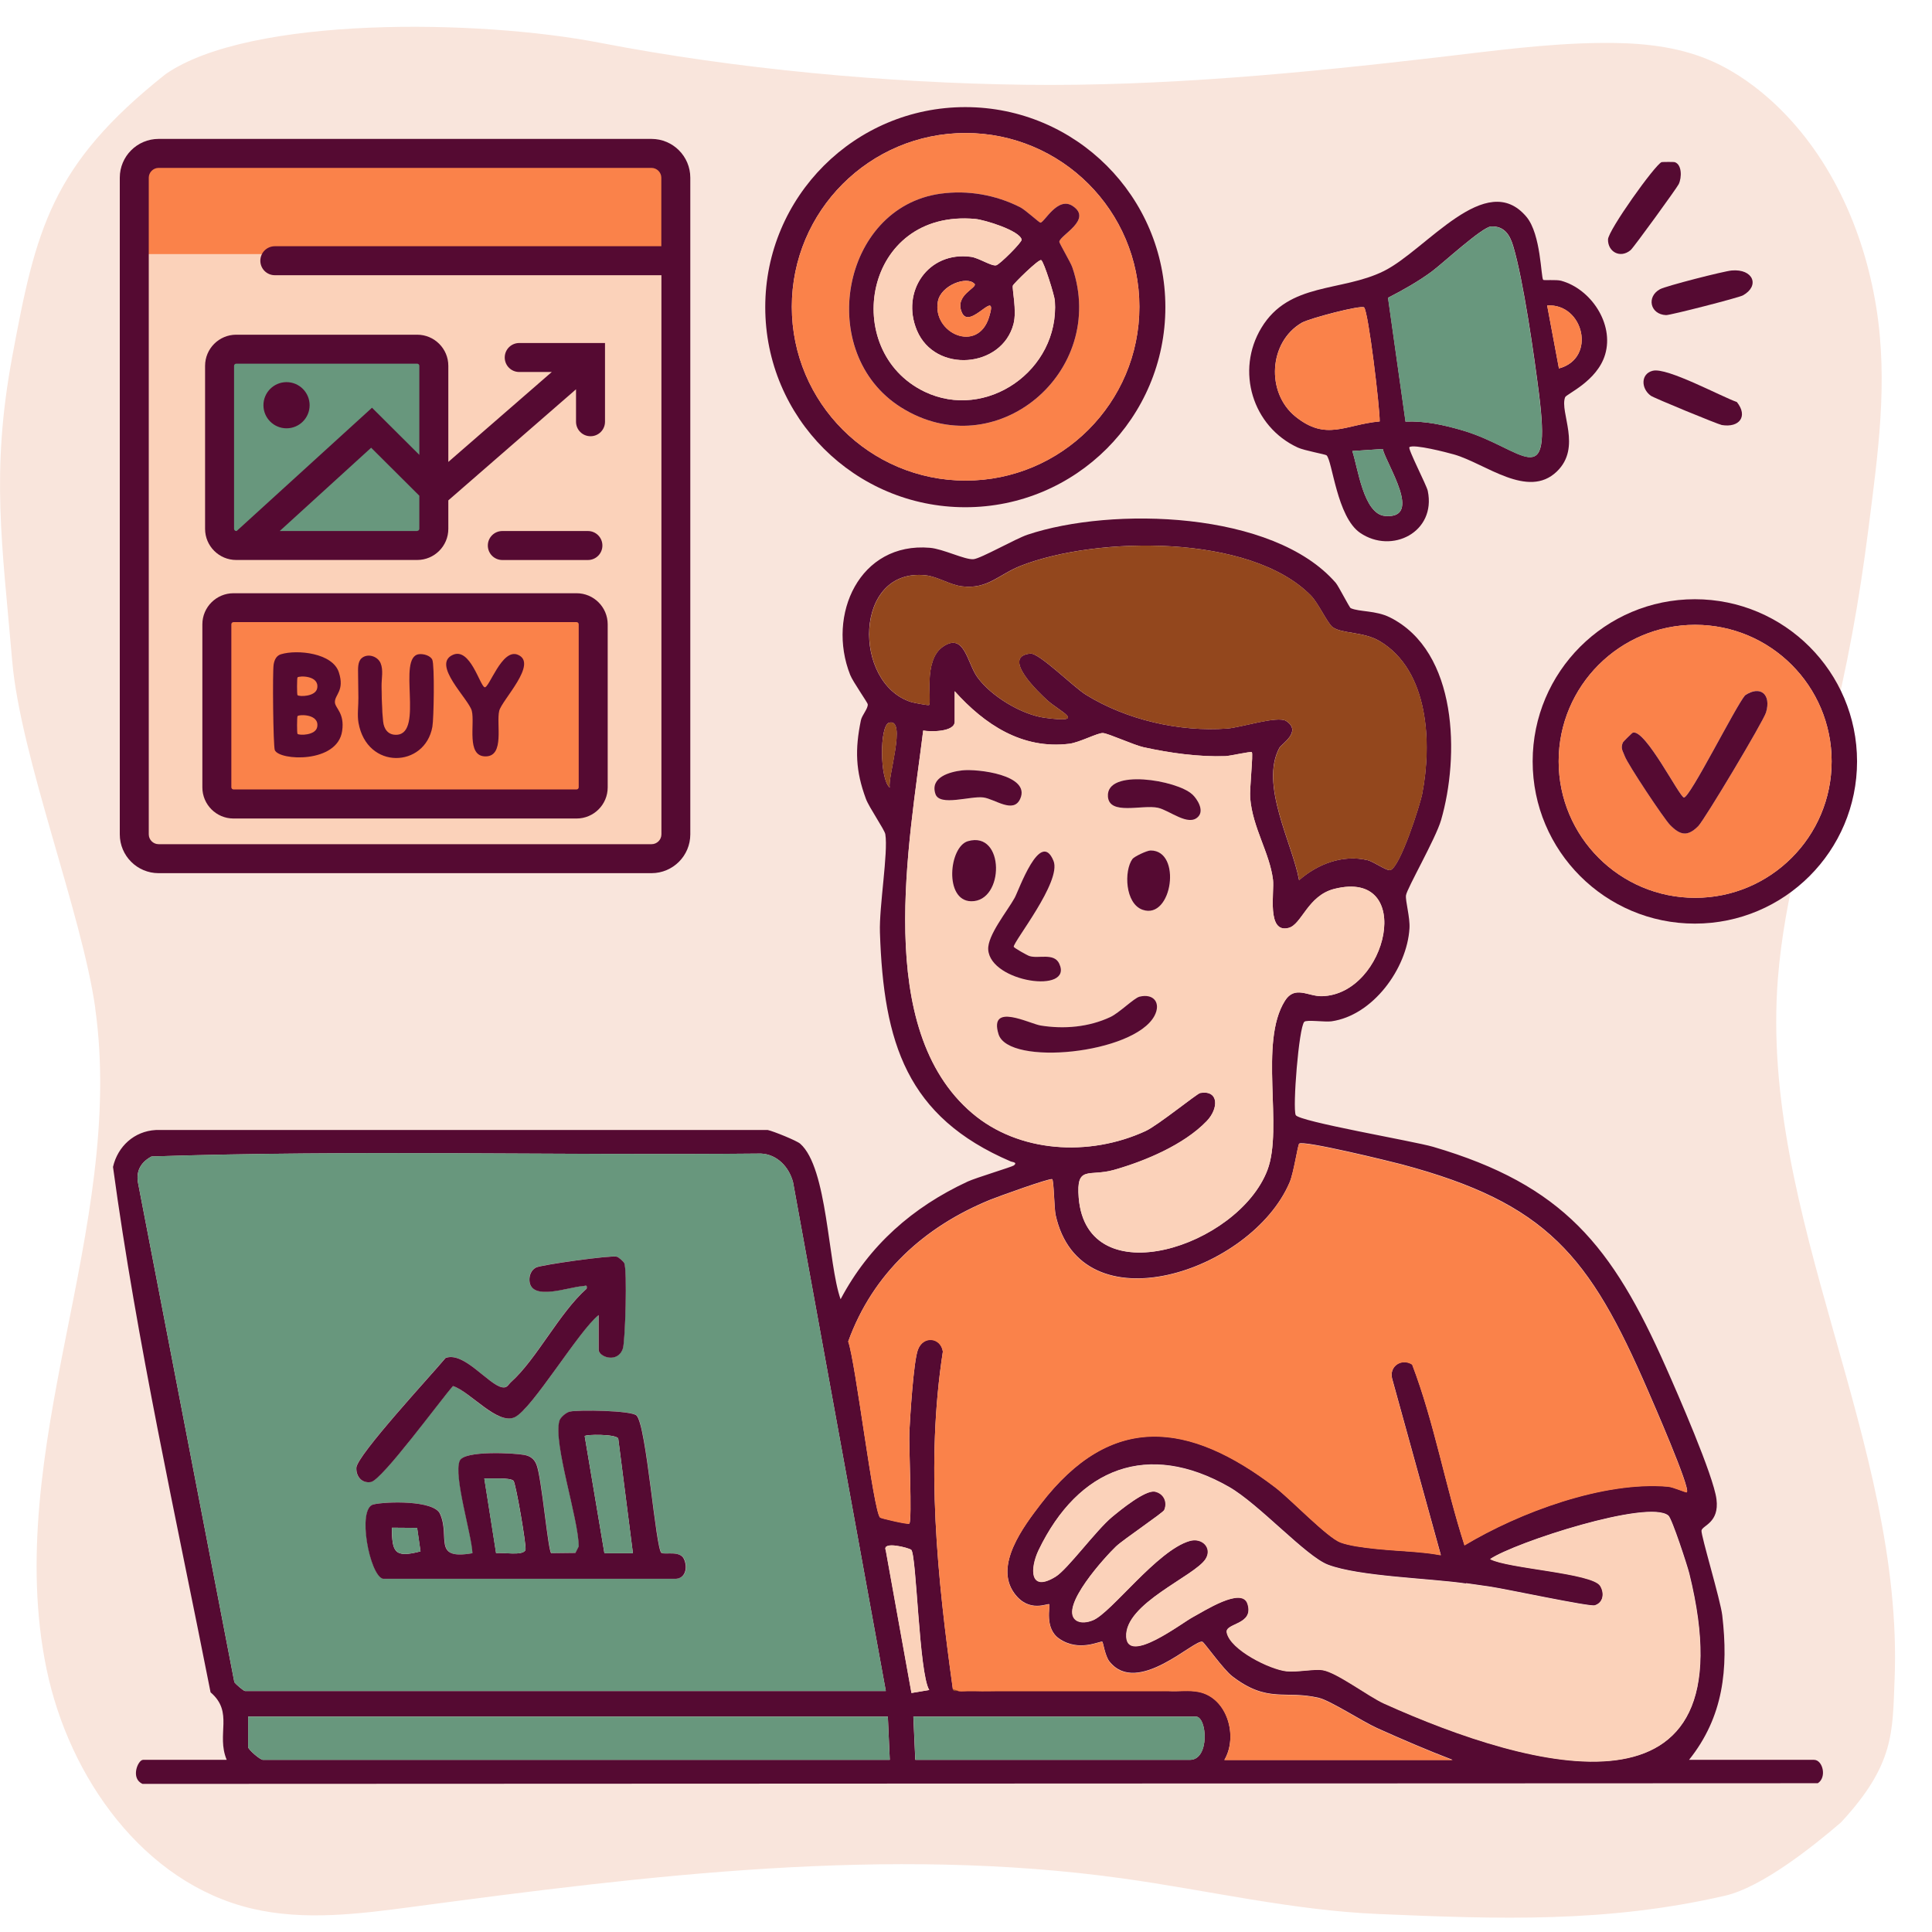 <svg xmlns="http://www.w3.org/2000/svg" width="140" height="140" viewBox="0 0 140 140" fill="none"><g clip-path="url(#clip0_26052_3548)"><path d="M6.899 73.063C8.019 81.036 6.318 89.1 4.75 96.996C3.182 104.892 1.74 113.054 3.371 120.936C5.002 128.818 10.413 136.448 18.246 138.303C22.068 139.206 26.058 138.688 29.95 138.17C47.009 135.895 64.32 133.746 81.365 136.119C87.532 136.98 93.629 138.429 99.852 138.695C108.644 139.073 116.425 139.345 125 137.371C127.653 136.762 131.338 133.837 133.403 132.059C137.288 127.871 137.134 125.521 137.288 121.741C137.988 104.493 127.481 88.12 128.832 70.914C129.301 64.943 131.072 59.182 132.57 53.414C133.851 48.465 134.74 43.439 135.384 38.392C136.07 32.953 136.84 27.738 135.958 22.25C135.041 16.573 132.535 11.029 128.251 7.2C126.837 5.94 125.234 4.869 123.47 4.19C121.069 3.266 118.444 3.077 115.875 3.112C112.018 3.161 108.189 3.686 104.353 4.134C94.469 5.289 84.242 6.269 74.309 6.143C64.257 6.017 53.328 5.002 43.5 3.105C34.701 1.39 18.117 1.137 12 5.371C3.698 11.958 2.597 16.618 0.882 25.872C-0.672 34.258 0.161 39.451 0.882 47.872C1.477 54.858 5.933 66.154 6.906 73.063H6.899Z" fill="#F9E5DC"></path><path d="M47.209 11.117H11.495C10.52 11.117 9.73 11.907 9.73 12.881V60.46C9.73 61.434 10.52 62.224 11.495 62.224H47.209C48.183 62.224 48.972 61.434 48.972 60.46V12.881C48.972 11.907 48.183 11.117 47.209 11.117Z" fill="#FBD2BA"></path><path d="M41.79 44.031H16.919C16.254 44.031 15.715 44.57 15.715 45.235V57.058C15.715 57.723 16.254 58.262 16.919 58.262H41.79C42.455 58.262 42.994 57.723 42.994 57.058V45.235C42.994 44.57 42.455 44.031 41.79 44.031Z" fill="#FA824A"></path><path d="M41.782 59.312H16.918C15.672 59.312 14.664 58.297 14.664 57.058V45.242C14.664 43.996 15.679 42.988 16.918 42.988H41.782C43.028 42.988 44.036 44.003 44.036 45.242V57.058C44.036 58.304 43.021 59.312 41.782 59.312ZM16.918 45.081C16.834 45.081 16.764 45.151 16.764 45.235V57.051C16.764 57.135 16.834 57.205 16.918 57.205H41.782C41.866 57.205 41.936 57.135 41.936 57.051V45.235C41.936 45.151 41.866 45.081 41.782 45.081H16.918Z" fill="#550A32"></path><path d="M55.636 81.885C56.035 81.969 57.736 82.655 57.987 82.879C59.975 84.629 59.989 91.559 60.913 94.149C62.978 90.243 66.142 87.464 70.132 85.616C70.707 85.35 73.325 84.559 73.465 84.454C73.758 84.223 73.359 84.209 73.254 84.167C65.695 80.933 64.028 75.571 63.763 67.563C63.7 65.694 64.371 61.781 64.154 60.451C64.099 60.122 62.978 58.512 62.748 57.889C61.992 55.852 61.95 54.312 62.383 52.198C62.461 51.82 62.908 51.351 62.88 51.036C62.873 50.91 61.803 49.405 61.606 48.901C59.892 44.561 62.285 39.255 67.388 39.696C68.355 39.78 69.909 40.571 70.538 40.522C71.07 40.48 73.597 39.031 74.466 38.744C80.562 36.707 92.266 37.008 96.796 42.237C97.005 42.482 97.782 44.029 97.88 44.071C98.525 44.351 99.686 44.225 100.715 44.736C105.671 47.214 105.755 54.851 104.425 59.429C104.033 60.773 101.954 64.378 101.884 64.875C101.828 65.281 102.185 66.471 102.136 67.269C101.961 70.181 99.484 73.59 96.474 74.01C96.004 74.073 94.674 73.877 94.513 74.045C94.115 74.465 93.659 80.282 93.891 80.8C94.094 81.269 102.472 82.697 103.851 83.103C113.287 85.875 116.822 90.285 120.707 99.049C121.547 100.939 124.165 106.924 124.382 108.639C124.599 110.354 123.367 110.529 123.297 110.907C123.241 111.222 124.676 115.954 124.802 117.06C125.25 120.924 124.893 124.403 122.394 127.525H131.452C132.082 127.525 132.397 128.792 131.725 129.219L10.332 129.268C9.435 128.876 9.995 127.525 10.367 127.525H16.428C15.652 125.663 16.96 124.088 15.259 122.632C12.768 110.004 9.918 97.292 8.189 84.559C8.532 83.068 9.729 81.969 11.29 81.885H55.65H55.636ZM94.142 63.776C95.48 62.607 97.293 61.907 99.085 62.327C99.575 62.446 100.47 63.125 100.75 63.048C101.457 62.845 102.899 58.344 103.06 57.504C103.76 53.885 103.557 48.586 99.974 46.458C98.797 45.758 97.23 45.933 96.564 45.443C96.194 45.17 95.535 43.707 94.996 43.161C90.6 38.667 79.457 38.856 73.989 40.991C72.365 41.621 71.588 42.713 69.713 42.489C68.831 42.384 67.956 41.789 67.094 41.691C61.831 41.096 61.767 49.545 66.037 50.875C66.206 50.924 67.276 51.134 67.319 51.085C67.535 50.847 66.877 47.872 68.312 46.871C69.894 45.772 70.076 48.047 70.826 49.076C71.82 50.455 74.038 51.792 75.725 52.016C78.834 52.429 76.796 51.568 75.873 50.728C75.355 50.252 72.484 47.571 74.662 47.361C75.299 47.298 77.79 49.79 78.686 50.343C81.641 52.17 85.463 53.045 88.921 52.793C89.9 52.723 92.575 51.848 93.191 52.24C94.374 53.003 92.868 53.899 92.707 54.193C91.272 56.86 93.645 61.109 94.135 63.776H94.142ZM69.18 50.084V52.296C69.18 53.052 67.409 53.038 66.898 52.94C65.891 61.116 63.266 74.584 70.462 80.681C73.808 83.516 78.889 83.859 83.013 81.962C83.909 81.549 86.737 79.246 86.975 79.204C88.332 78.973 88.326 80.331 87.436 81.248C85.784 82.963 82.957 84.146 80.703 84.783C78.91 85.287 77.972 84.398 78.168 86.806C78.757 93.918 89.719 90.334 91.84 84.797C93.008 81.738 91.203 75.543 93.114 72.519C93.828 71.385 94.8 72.211 95.781 72.19C100.554 72.085 102.591 62.936 96.698 64.413C94.758 64.896 94.332 66.996 93.379 67.241C91.763 67.661 92.358 64.637 92.246 63.748C92.001 61.781 90.775 60.01 90.594 57.84C90.537 57.175 90.824 54.634 90.712 54.508C90.65 54.438 89.13 54.788 88.794 54.795C86.834 54.858 84.776 54.564 82.873 54.151C82.172 53.997 80.325 53.15 79.925 53.122C79.555 53.094 78.218 53.808 77.483 53.899C74.059 54.319 71.337 52.492 69.18 50.091V50.084ZM64.477 57.07C64.287 56.412 65.737 51.995 64.421 52.373C63.734 52.569 63.742 56.482 64.477 57.07ZM84.728 122.534C85.442 122.569 86.169 122.45 86.876 122.597C88.956 123.024 89.725 125.838 88.725 127.525H105.265C103.417 126.818 101.597 126.034 99.791 125.222C98.749 124.753 96.403 123.227 95.57 123.031C93.106 122.45 91.882 123.451 89.291 121.463C88.668 120.987 87.29 119.048 87.142 118.971C86.59 118.712 82.417 122.968 80.388 120.385C80.079 119.986 79.939 119.013 79.883 118.964C79.757 118.866 78.21 119.748 76.754 118.74C75.656 117.984 76.124 116.353 76.034 116.248C75.942 116.143 74.564 116.927 73.493 115.436C72.043 113.427 74.15 110.634 75.41 108.989C80.528 102.318 86.135 102.983 92.421 107.778C93.519 108.618 96.172 111.404 97.138 111.761C98.343 112.209 101.1 112.335 102.346 112.433C103.032 112.482 103.739 112.559 104.411 112.685L100.876 99.882C100.659 98.986 101.576 98.391 102.332 98.867C103.935 103.067 104.733 107.659 106.126 111.971C110.095 109.584 116.192 107.302 120.868 107.715C121.274 107.75 122.191 108.177 122.24 108.121C122.506 107.827 119.741 101.506 119.412 100.75C115.177 90.985 112.111 87.184 101.562 84.37C100.827 84.174 94.409 82.599 94.142 82.872C94.044 82.977 93.751 84.986 93.45 85.679C90.671 92.182 78.308 96.263 76.496 88.038C76.39 87.562 76.37 85.483 76.243 85.441C76.019 85.371 72.281 86.722 71.749 86.939C66.969 88.892 63.245 92.28 61.467 97.201C61.998 98.671 63.294 109.521 63.776 109.955C63.861 110.025 65.835 110.48 65.897 110.396C66.108 110.137 65.849 104.663 65.897 103.76C65.954 102.64 66.192 98.692 66.513 97.81C66.898 96.746 68.172 96.9 68.326 97.929C67.067 106.056 67.921 114.302 69.047 122.373C69.097 122.604 69.335 122.492 69.475 122.513C69.713 122.555 70.062 122.499 70.329 122.513C70.427 122.513 70.517 122.513 70.615 122.513C71.323 122.541 72.043 122.506 72.757 122.513C73.184 122.513 73.612 122.513 74.038 122.513C74.178 122.513 74.326 122.513 74.466 122.513C74.752 122.513 75.04 122.513 75.32 122.513C75.508 122.513 75.698 122.513 75.886 122.513C75.984 122.513 76.076 122.513 76.174 122.513C76.698 122.513 77.223 122.513 77.742 122.513C77.882 122.513 78.028 122.513 78.168 122.513C78.406 122.513 78.644 122.513 78.882 122.513C78.931 122.513 78.981 122.513 79.022 122.513C79.212 122.513 79.4 122.513 79.59 122.513C79.73 122.513 79.876 122.513 80.016 122.513C80.156 122.513 80.303 122.513 80.444 122.513C80.584 122.513 80.731 122.513 80.871 122.513C80.969 122.513 81.059 122.513 81.157 122.513C81.207 122.513 81.255 122.513 81.297 122.513C81.535 122.513 81.773 122.513 82.011 122.513C82.109 122.513 82.201 122.513 82.299 122.513C82.439 122.513 82.585 122.513 82.725 122.513C82.865 122.513 83.013 122.513 83.153 122.513C83.251 122.513 83.341 122.513 83.439 122.513C83.867 122.527 84.3 122.492 84.721 122.513L84.728 122.534ZM64.189 122.534L57.469 85.679C57.19 84.58 56.322 83.642 55.139 83.593C40.431 83.74 25.64 83.32 10.982 83.803C10.198 84.216 9.82 84.881 10.017 85.791L16.982 121.897C17.073 122.037 17.654 122.541 17.765 122.541H64.189V122.534ZM106.224 114.743C103.578 114.358 98.517 114.239 96.243 113.385C94.639 112.783 91.231 108.975 89.053 107.736C83.201 104.397 78.154 106.343 75.278 112.307C74.641 113.623 74.591 115.422 76.51 114.239C77.377 113.7 79.421 110.893 80.597 109.913C81.178 109.43 83.013 107.932 83.712 108.079C84.335 108.212 84.629 108.821 84.377 109.409C84.293 109.612 81.43 111.537 80.885 112.048C80.15 112.741 76.74 116.451 77.972 117.389C78.323 117.655 78.841 117.55 79.219 117.396C80.541 116.857 83.853 112.342 86.212 111.656C87.129 111.39 87.885 112.16 87.374 112.958C86.576 114.218 81.472 116.192 81.626 118.607C81.752 120.609 85.665 117.585 86.45 117.172C87.234 116.759 90.013 114.946 90.412 116.206C90.901 117.746 88.773 117.592 88.906 118.278C89.144 119.531 92.028 120.959 93.233 121.092C94.031 121.176 95.255 120.917 95.871 121.015C96.894 121.183 99.189 122.926 100.302 123.43C110.977 128.239 127.028 132.719 122.415 114.015C122.275 113.448 121.162 110.039 120.903 109.822C119.475 108.611 109.78 111.761 107.995 112.965C109.241 113.651 115.401 113.966 115.968 114.904C116.29 115.429 116.199 116.136 115.562 116.325C115.198 116.437 109.094 115.135 108.051 114.981C107.456 114.89 106.679 114.785 106.245 114.722L106.224 114.743ZM66.023 112.3C65.856 112.16 63.895 111.642 64.189 112.342L66.052 122.681L67.34 122.464C66.591 121.26 66.422 112.622 66.031 112.3H66.023ZM64.337 124.389H17.983V126.601C17.983 126.776 18.843 127.525 19.053 127.525H64.477L64.337 124.389ZM66.332 127.525H86.225C87.674 127.525 87.478 124.389 86.653 124.389H66.184L66.325 127.525H66.332Z" fill="#550A32"></path><path d="M111.826 20.28C111.875 20.329 112.785 20.252 113.121 20.343C115.277 20.931 116.978 23.458 116.313 25.691C115.739 27.623 113.506 28.547 113.415 28.785C112.995 29.87 114.647 32.404 112.813 34.168C110.713 36.191 107.64 33.587 105.379 32.936C104.868 32.789 102.439 32.159 102.131 32.404C101.998 32.509 103.377 35.162 103.461 35.568C104.084 38.557 100.857 40.181 98.561 38.613C96.867 37.451 96.552 33.377 96.125 32.992C96.048 32.922 94.515 32.649 94.046 32.432C90.756 30.92 89.524 26.86 91.407 23.752C93.416 20.427 97.196 21.169 100.276 19.643C103.356 18.117 107.682 12.209 110.615 15.716C111.672 16.983 111.658 20.112 111.826 20.28ZM101.844 30.549C103.244 30.486 104.644 30.794 105.981 31.186C110.391 32.481 112.463 35.946 111.518 28.498C111.175 25.789 110.391 20.28 109.649 17.816C109.411 17.025 109.012 16.367 108.053 16.409C107.409 16.437 104.546 19.083 103.748 19.678C102.768 20.399 101.662 21.022 100.584 21.575L101.851 30.542L101.844 30.549ZM112.967 26.699C115.718 25.964 114.752 21.967 112.113 22.135L112.967 26.699ZM98.848 22.275C98.631 22.086 94.9 23.059 94.326 23.388C91.932 24.781 91.729 28.442 93.864 30.178C96.111 31.991 97.462 30.766 99.975 30.535C99.989 29.576 99.156 22.548 98.841 22.268L98.848 22.275ZM97.994 32.684C98.4 33.888 98.799 37.248 100.36 37.388C103.153 37.633 100.451 33.629 100.199 32.537L97.994 32.684Z" fill="#550A32"></path><path d="M84.447 22.259C84.447 30.267 77.958 36.756 69.95 36.756C61.942 36.756 55.453 30.267 55.453 22.259C55.453 14.251 61.942 7.762 69.95 7.762C77.958 7.762 84.447 14.251 84.447 22.259ZM82.564 22.231C82.564 15.273 76.922 9.638 69.971 9.638C63.02 9.638 57.378 15.28 57.378 22.231C57.378 29.182 63.02 34.824 69.971 34.824C76.922 34.824 82.564 29.182 82.564 22.231Z" fill="#550A32"></path><path d="M134.569 55.175C134.569 61.664 129.304 66.928 122.815 66.928C116.326 66.928 111.062 61.664 111.062 55.175C111.062 48.686 116.326 43.422 122.815 43.422C129.304 43.422 134.569 48.686 134.569 55.175ZM132.727 55.168C132.727 49.701 128.296 45.277 122.836 45.277C117.376 45.277 112.946 49.708 112.946 55.168C112.946 60.628 117.376 65.059 122.836 65.059C128.296 65.059 132.727 60.628 132.727 55.168Z" fill="#550A32"></path><path d="M121.352 11.748C121.884 11.916 121.877 12.861 121.646 13.344C121.52 13.61 118.384 17.936 118.16 18.125C117.404 18.755 116.508 18.244 116.522 17.355C116.529 16.697 119.931 11.93 120.407 11.748C120.449 11.734 121.31 11.727 121.352 11.748Z" fill="#550A32"></path><path d="M119.777 26.865C120.806 26.613 124.677 28.713 125.86 29.133C126.686 30.169 126.042 31.009 124.768 30.799C124.495 30.75 119.84 28.839 119.616 28.671C118.909 28.153 118.881 27.082 119.77 26.865H119.777Z" fill="#550A32"></path><path d="M125.489 19.6C127.057 19.467 127.54 20.72 126.294 21.406C125.986 21.574 121.023 22.848 120.729 22.834C119.574 22.785 119.294 21.504 120.288 20.958C120.722 20.72 124.915 19.649 125.489 19.6Z" fill="#550A32"></path><path d="M64.19 122.537H17.766C17.654 122.537 17.073 122.04 16.982 121.893L10.017 85.787C9.828 84.877 10.206 84.212 10.983 83.799C25.641 83.316 40.432 83.736 55.139 83.589C56.322 83.645 57.19 84.583 57.47 85.675L64.19 122.53V122.537ZM43.372 95.3V97.799C43.372 98.324 44.765 98.807 45.129 97.708C45.304 97.176 45.451 91.961 45.227 91.52C45.171 91.408 44.821 91.1 44.688 91.058C44.296 90.946 39.221 91.646 38.836 91.842C38.479 92.024 38.332 92.437 38.36 92.808C38.479 94.32 41.3 93.221 42.189 93.2C42.392 93.2 42.56 93.032 42.504 93.375C40.516 95.132 38.892 98.471 37.016 100.151C36.799 100.347 36.75 100.592 36.372 100.522C35.392 100.34 33.586 97.89 32.277 98.401C31.339 99.542 25.858 105.45 25.816 106.353C25.781 106.997 26.215 107.494 26.866 107.389C27.678 107.263 31.941 101.404 32.816 100.431C34.055 100.83 35.994 103.287 37.289 102.692C38.584 102.097 41.937 96.42 43.365 95.293L43.372 95.3ZM47.95 112.534C47.516 112.268 46.858 103.315 46.144 102.573C45.787 102.202 41.909 102.146 41.307 102.286C41.041 102.349 40.621 102.706 40.551 102.951C40.075 104.554 41.944 110.098 41.951 112.058L41.713 112.527L39.956 112.548C39.711 112.331 39.256 107.046 38.892 106.129C38.731 105.723 38.451 105.513 38.024 105.429C37.317 105.289 33.656 105.086 33.327 105.849C32.865 106.934 34.188 111.19 34.251 112.548C31.311 113.066 32.662 111.386 31.899 109.692C31.458 108.712 28.007 108.796 27.076 109.013C25.865 109.293 26.796 114.172 27.769 114.396H48.874C49.686 114.445 49.875 113.605 49.581 112.975C49.287 112.345 48.202 112.674 47.964 112.527L47.95 112.534Z" fill="#68977D"></path><path d="M69.042 122.396C67.922 114.325 67.068 106.079 68.321 97.952C68.167 96.923 66.893 96.769 66.508 97.833C66.193 98.715 65.948 102.663 65.892 103.783C65.85 104.686 66.102 110.16 65.892 110.419C65.822 110.503 63.848 110.048 63.771 109.978C63.288 109.544 61.993 98.694 61.461 97.224C63.239 92.303 66.963 88.915 71.744 86.962C72.269 86.745 76.007 85.394 76.238 85.464C76.364 85.499 76.385 87.585 76.49 88.061C78.303 96.279 90.665 92.205 93.444 85.702C93.738 85.009 94.032 83 94.137 82.895C94.396 82.622 100.815 84.197 101.557 84.393C112.106 87.207 115.179 91.008 119.407 100.773C119.736 101.529 122.501 107.85 122.235 108.144C122.186 108.2 121.269 107.773 120.863 107.738C116.194 107.332 110.09 109.607 106.121 111.994C104.728 107.682 103.93 103.09 102.327 98.89C101.571 98.407 100.654 99.009 100.871 99.905L104.406 112.708C103.734 112.582 103.02 112.512 102.341 112.456C101.095 112.358 98.337 112.232 97.133 111.784C96.174 111.427 93.514 108.641 92.415 107.801C86.129 103.006 80.515 102.348 75.405 109.012C74.145 110.657 72.038 113.45 73.487 115.459C74.558 116.943 75.937 116.159 76.028 116.271C76.119 116.383 75.65 118 76.749 118.763C78.212 119.771 79.752 118.882 79.878 118.987C79.934 119.036 80.074 120.009 80.382 120.408C82.412 122.998 86.584 118.735 87.137 118.994C87.284 119.064 88.67 121.01 89.286 121.486C91.876 123.474 93.108 122.473 95.565 123.054C96.398 123.25 98.743 124.776 99.786 125.245C101.592 126.057 103.412 126.841 105.26 127.548H88.719C89.72 125.861 88.957 123.047 86.871 122.62C86.164 122.473 85.436 122.592 84.722 122.557H83.441C83.343 122.557 83.252 122.557 83.154 122.557H82.727C82.587 122.557 82.44 122.557 82.3 122.557H82.013C81.775 122.557 81.537 122.557 81.299 122.557H81.159C81.061 122.557 80.97 122.557 80.872 122.557H80.445C80.305 122.557 80.158 122.557 80.018 122.557H79.591C79.402 122.557 79.213 122.557 79.024 122.557H78.884C78.646 122.557 78.408 122.557 78.17 122.557H77.743C77.218 122.557 76.693 122.557 76.175 122.557H75.888C75.699 122.557 75.51 122.557 75.321 122.557H74.467C74.327 122.557 74.18 122.557 74.04 122.557H72.759C72.052 122.55 71.331 122.585 70.617 122.557H70.33C70.064 122.543 69.714 122.599 69.476 122.557L69.049 122.417L69.042 122.396Z" fill="#FA824A"></path><path d="M69.181 50.085C71.337 52.486 74.06 54.313 77.483 53.893C78.225 53.802 79.555 53.088 79.926 53.116C80.318 53.144 82.166 53.991 82.873 54.145C84.777 54.565 86.842 54.852 88.795 54.789C89.131 54.775 90.65 54.425 90.713 54.502C90.825 54.621 90.538 57.169 90.594 57.834C90.776 60.004 91.994 61.775 92.246 63.742C92.358 64.631 91.763 67.662 93.38 67.235C94.332 66.99 94.759 64.89 96.698 64.407C102.592 62.93 100.548 72.079 95.781 72.184C94.801 72.205 93.828 71.386 93.114 72.513C91.203 75.537 93.009 81.732 91.84 84.791C89.726 90.328 78.764 93.912 78.169 86.8C77.966 84.392 78.904 85.281 80.703 84.777C82.957 84.14 85.785 82.957 87.437 81.242C88.326 80.318 88.333 78.967 86.975 79.198C86.737 79.24 83.909 81.543 83.013 81.956C78.89 83.853 73.808 83.51 70.462 80.675C63.266 74.578 65.891 61.117 66.899 52.934C67.41 53.032 69.181 53.053 69.181 52.29V50.078V50.085ZM69.72 55.825C68.824 55.93 67.375 56.322 67.788 57.54C68.096 58.45 70.315 57.666 71.253 57.785C72.086 57.89 73.423 58.989 73.927 57.89C74.725 56.147 70.812 55.699 69.72 55.825ZM86.387 57.554C85.288 56.539 80.157 55.664 80.29 57.715C80.381 59.108 82.768 58.289 83.909 58.534C84.756 58.716 86.135 59.927 86.835 59.178C87.269 58.716 86.772 57.904 86.394 57.554H86.387ZM70.14 60.956C68.754 61.355 68.404 65.275 70.371 65.31C72.8 65.352 72.835 60.179 70.14 60.956ZM82.061 62.244C81.438 63.098 81.522 65.485 82.803 65.926C84.952 66.661 85.666 61.614 83.377 61.628C83.111 61.628 82.194 62.069 82.061 62.244ZM73.465 68.614C73.409 68.271 76.958 63.875 76.349 62.384C75.39 60.025 73.815 64.547 73.535 65.058C72.996 66.024 71.547 67.788 71.617 68.817C71.778 71.19 77.805 72.044 76.762 69.825C76.384 69.02 75.243 69.489 74.606 69.279C74.424 69.216 73.486 68.677 73.472 68.614H73.465ZM82.558 72.226C82.173 72.324 81.095 73.395 80.458 73.696C78.89 74.438 77.098 74.592 75.404 74.312C74.585 74.179 71.659 72.723 72.352 74.942C73.08 77.273 82.173 76.37 83.65 73.612C84.14 72.695 83.608 71.967 82.551 72.226H82.558Z" fill="#FBD2BA"></path><path d="M106.224 114.743C106.651 114.806 107.435 114.911 108.03 115.002C109.073 115.156 115.177 116.458 115.541 116.346C116.185 116.15 116.269 115.45 115.947 114.925C115.38 113.994 109.227 113.672 107.974 112.986C109.759 111.782 119.461 108.632 120.882 109.843C121.141 110.06 122.254 113.469 122.394 114.036C127.007 132.74 110.956 128.26 100.281 123.451C99.168 122.947 96.872 121.204 95.85 121.036C95.227 120.931 94.009 121.197 93.211 121.113C92.007 120.98 89.13 119.559 88.885 118.299C88.752 117.613 90.887 117.767 90.39 116.227C89.991 114.967 87.219 116.773 86.428 117.193C85.637 117.613 81.731 120.63 81.605 118.628C81.451 116.213 86.554 114.239 87.352 112.979C87.856 112.181 87.107 111.404 86.19 111.677C83.838 112.363 80.527 116.871 79.197 117.417C78.819 117.571 78.301 117.669 77.951 117.41C76.719 116.479 80.128 112.769 80.863 112.069C81.409 111.551 84.272 109.633 84.356 109.43C84.608 108.842 84.314 108.233 83.691 108.1C82.991 107.946 81.157 109.451 80.576 109.934C79.4 110.914 77.356 113.728 76.488 114.26C74.577 115.443 74.626 113.644 75.256 112.328C78.133 106.364 83.18 104.418 89.032 107.757C91.209 108.996 94.618 112.804 96.221 113.406C98.496 114.26 103.557 114.386 106.203 114.764L106.224 114.743Z" fill="#FBD2BA"></path><path d="M94.143 63.778C93.653 61.111 91.28 56.862 92.715 54.195C92.869 53.901 94.381 53.005 93.198 52.242C92.582 51.85 89.915 52.725 88.928 52.795C85.47 53.047 81.648 52.172 78.694 50.345C77.805 49.792 75.306 47.307 74.669 47.363C72.492 47.573 75.362 50.254 75.88 50.73C76.804 51.577 78.841 52.431 75.733 52.018C74.046 51.794 71.827 50.457 70.833 49.078C70.084 48.049 69.902 45.774 68.32 46.873C66.885 47.874 67.543 50.842 67.326 51.087C67.284 51.136 66.206 50.926 66.045 50.877C61.775 49.547 61.838 41.098 67.102 41.693C67.97 41.791 68.838 42.386 69.72 42.491C71.596 42.715 72.373 41.63 73.997 40.993C79.464 38.858 90.608 38.669 95.004 43.163C95.543 43.709 96.201 45.179 96.572 45.445C97.237 45.935 98.798 45.76 99.981 46.46C103.565 48.588 103.768 53.887 103.068 57.506C102.907 58.346 101.465 62.847 100.758 63.05C100.478 63.127 99.582 62.441 99.092 62.329C97.3 61.909 95.487 62.609 94.15 63.778H94.143Z" fill="#93471D"></path><path d="M64.336 124.391L64.476 127.527H19.053C18.85 127.527 17.982 126.771 17.982 126.603V124.391H64.336Z" fill="#68977D"></path><path d="M66.331 127.527L66.191 124.391H86.659C87.478 124.391 87.681 127.527 86.232 127.527H66.338H66.331Z" fill="#68977D"></path><path d="M66.023 112.3C66.415 112.629 66.583 121.26 67.332 122.464L66.044 122.681L64.182 112.342C63.888 111.642 65.848 112.16 66.016 112.3H66.023Z" fill="#FBD2BA"></path><path d="M64.478 57.072C63.736 56.483 63.736 52.563 64.422 52.374C65.745 51.996 64.296 56.413 64.478 57.072Z" fill="#93471D"></path><path d="M84.728 122.534C84.301 122.513 83.867 122.548 83.447 122.534H84.728Z" fill="#93471D"></path><path d="M69.468 122.535C69.321 122.507 69.09 122.619 69.041 122.395L69.468 122.535Z" fill="#93471D"></path><path d="M101.843 30.549L100.576 21.582C101.654 21.029 102.76 20.406 103.74 19.685C104.538 19.097 107.408 16.451 108.045 16.416C109.004 16.374 109.403 17.032 109.641 17.823C110.383 20.287 111.167 25.796 111.51 28.505C112.455 35.953 110.383 32.488 105.973 31.193C104.636 30.801 103.236 30.486 101.836 30.556L101.843 30.549Z" fill="#68977D"></path><path d="M98.847 22.275C99.162 22.548 99.995 29.583 99.981 30.542C97.468 30.766 96.117 31.998 93.87 30.185C91.728 28.449 91.938 24.788 94.332 23.395C94.899 23.066 98.637 22.093 98.854 22.282L98.847 22.275Z" fill="#FA824A"></path><path d="M97.992 32.682L100.197 32.535C100.449 33.627 103.151 37.631 100.358 37.386C98.797 37.246 98.398 33.886 97.992 32.682Z" fill="#68977D"></path><path d="M112.965 26.698L112.111 22.134C114.757 21.966 115.716 25.963 112.965 26.698Z" fill="#FA824A"></path><path d="M82.565 22.234C82.565 29.192 76.923 34.827 69.972 34.827C63.021 34.827 57.379 29.185 57.379 22.234C57.379 15.283 63.021 9.641 69.972 9.641C76.923 9.641 82.565 15.283 82.565 22.234ZM68.152 14.037C60.956 15.031 59.045 25.594 65.289 29.521C72.142 33.833 80.297 26.966 77.707 19.385C77.581 19.021 76.748 17.621 76.762 17.516C76.825 17.033 79.191 15.906 77.735 14.933C76.636 14.198 75.677 16.137 75.39 16.137C75.299 16.137 74.312 15.22 73.934 15.024C72.163 14.121 70.147 13.757 68.152 14.037Z" fill="#FA824A"></path><path d="M132.727 55.168C132.727 60.635 128.296 65.059 122.836 65.059C117.376 65.059 112.945 60.628 112.945 55.168C112.945 49.708 117.376 45.277 122.836 45.277C128.296 45.277 132.727 49.708 132.727 55.168ZM123.046 59.879C123.529 59.396 127.792 52.242 127.974 51.619C128.352 50.331 127.582 49.624 126.455 50.38C125.783 51.164 122.458 57.807 122.024 57.786C121.709 57.765 119.245 52.844 118.328 53.082C118.279 53.096 117.621 53.754 117.6 53.796C117.404 54.251 117.6 54.426 117.74 54.797C117.943 55.364 120.568 59.319 121.023 59.781C121.744 60.516 122.276 60.642 123.046 59.872V59.879Z" fill="#FA824A"></path><path d="M47.949 112.53C48.187 112.677 49.279 112.341 49.566 112.978C49.853 113.615 49.664 114.448 48.859 114.406H27.754C26.781 114.175 25.85 109.303 27.061 109.016C27.992 108.799 31.443 108.708 31.884 109.695C32.647 111.382 31.296 113.062 34.236 112.551C34.173 111.193 32.85 106.937 33.312 105.852C33.634 105.089 37.302 105.292 38.009 105.432C38.436 105.516 38.716 105.726 38.877 106.132C39.248 107.049 39.703 112.334 39.941 112.551L41.698 112.53L41.936 112.061C41.936 110.101 40.067 104.564 40.536 102.954C40.606 102.702 41.033 102.345 41.292 102.289C41.901 102.149 45.772 102.205 46.129 102.576C46.85 103.318 47.508 112.271 47.935 112.537L47.949 112.53ZM43.798 112.551H45.863L44.799 104.235C44.603 103.906 42.426 103.934 42.37 104.067L43.798 112.551ZM37.204 107.301C36.987 107.056 35.482 107.147 35.097 107.133L35.951 112.551C36.399 112.46 37.904 112.775 38.079 112.313C38.17 112.075 37.379 107.49 37.211 107.301H37.204ZM30.232 110.717L28.391 110.703C28.419 112.446 28.552 112.922 30.47 112.418L30.225 110.717H30.232Z" fill="#550A32"></path><path d="M43.373 95.299C41.945 96.426 38.557 102.117 37.297 102.698C36.037 103.279 34.07 100.836 32.824 100.437C31.949 101.417 27.679 107.269 26.874 107.395C26.223 107.5 25.796 106.996 25.824 106.359C25.866 105.449 31.347 99.548 32.285 98.407C33.594 97.896 35.4 100.346 36.38 100.528C36.758 100.598 36.807 100.353 37.024 100.157C38.9 98.477 40.524 95.138 42.512 93.381C42.568 93.038 42.393 93.199 42.197 93.206C41.308 93.227 38.48 94.333 38.368 92.814C38.34 92.443 38.487 92.03 38.844 91.848C39.236 91.652 44.304 90.945 44.696 91.064C44.829 91.099 45.179 91.414 45.235 91.526C45.459 91.967 45.312 97.182 45.137 97.714C44.773 98.82 43.38 98.337 43.38 97.805V95.306L43.373 95.299Z" fill="#550A32"></path><path d="M82.557 72.227C83.614 71.961 84.146 72.689 83.656 73.613C82.179 76.371 73.079 77.274 72.358 74.943C71.637 72.612 74.591 74.18 75.41 74.313C77.104 74.586 78.896 74.432 80.464 73.697C81.101 73.396 82.179 72.325 82.564 72.227H82.557Z" fill="#550A32"></path><path d="M73.465 68.614C73.472 68.677 74.417 69.223 74.599 69.279C75.243 69.489 76.377 69.02 76.755 69.825C77.798 72.044 71.771 71.19 71.61 68.817C71.54 67.788 72.996 66.024 73.528 65.058C73.815 64.547 75.383 60.025 76.342 62.384C76.951 63.875 73.402 68.271 73.458 68.614H73.465Z" fill="#550A32"></path><path d="M86.388 57.553C86.766 57.903 87.27 58.715 86.829 59.177C86.129 59.926 84.75 58.715 83.903 58.533C82.762 58.288 80.375 59.107 80.284 57.714C80.151 55.663 85.282 56.538 86.381 57.553H86.388Z" fill="#550A32"></path><path d="M69.719 55.825C70.804 55.699 74.717 56.147 73.926 57.89C73.429 58.989 72.085 57.89 71.252 57.785C70.314 57.666 68.095 58.45 67.787 57.54C67.374 56.322 68.823 55.93 69.719 55.825Z" fill="#550A32"></path><path d="M70.14 60.955C72.828 60.178 72.8 65.35 70.371 65.308C68.404 65.273 68.761 61.353 70.14 60.955Z" fill="#550A32"></path><path d="M82.061 62.245C82.187 62.07 83.111 61.629 83.377 61.629C85.666 61.622 84.945 66.669 82.803 65.927C81.522 65.486 81.438 63.099 82.061 62.245Z" fill="#550A32"></path><path d="M68.153 14.035C70.141 13.762 72.157 14.119 73.935 15.022C74.313 15.218 75.3 16.128 75.391 16.135C75.678 16.135 76.637 14.196 77.736 14.931C79.192 15.904 76.826 17.031 76.763 17.514C76.749 17.619 77.589 19.019 77.708 19.383C80.298 26.964 72.143 33.831 65.29 29.519C59.053 25.592 60.957 15.029 68.153 14.035ZM75.454 18.851C75.279 18.746 73.438 20.566 73.396 20.699C73.326 20.944 73.697 22.491 73.445 23.471C72.612 26.684 67.761 27.076 66.445 23.947C65.262 21.133 67.257 18.193 70.358 18.613C70.932 18.69 71.835 19.306 72.185 19.229C72.444 19.173 74.075 17.542 74.033 17.367C73.893 16.709 71.345 15.932 70.68 15.869C62.595 15.12 60.845 25.424 66.998 28.385C71.45 30.527 76.784 26.859 76.441 21.805C76.413 21.406 75.65 18.977 75.454 18.858V18.851ZM70.61 20.559C70.05 19.971 68.181 20.678 67.964 21.833C67.537 24.143 70.855 25.641 71.674 22.974C72.374 20.699 70.295 23.968 69.707 22.659C69.119 21.35 70.897 20.853 70.61 20.552V20.559Z" fill="#550A32"></path><path d="M123.046 59.877C122.276 60.647 121.744 60.52 121.023 59.785C120.568 59.324 117.943 55.368 117.74 54.801C117.607 54.431 117.411 54.248 117.6 53.8C117.621 53.752 118.279 53.093 118.328 53.087C119.245 52.849 121.709 57.77 122.024 57.791C122.458 57.819 125.776 51.169 126.455 50.385C127.582 49.629 128.359 50.336 127.974 51.623C127.792 52.246 123.522 59.401 123.046 59.883V59.877Z" fill="#550A32"></path><path d="M43.799 112.554L42.371 104.07C42.427 103.937 44.604 103.909 44.8 104.238L45.864 112.554H43.799Z" fill="#68977D"></path><path d="M37.206 107.303C37.374 107.492 38.165 112.077 38.074 112.315C37.899 112.777 36.401 112.462 35.946 112.553L35.092 107.135C35.484 107.156 36.982 107.058 37.199 107.303H37.206Z" fill="#68977D"></path><path d="M30.232 110.717L30.477 112.418C28.552 112.915 28.426 112.446 28.398 110.703L30.239 110.717H30.232Z" fill="#68977D"></path><path d="M75.453 18.852C75.649 18.964 76.412 21.393 76.44 21.799C76.783 26.853 71.449 30.521 66.997 28.379C60.837 25.418 62.594 15.114 70.679 15.863C71.351 15.926 73.892 16.703 74.032 17.361C74.067 17.536 72.443 19.167 72.184 19.223C71.841 19.293 70.931 18.684 70.357 18.607C67.256 18.187 65.268 21.134 66.444 23.941C67.76 27.07 72.611 26.685 73.444 23.465C73.696 22.492 73.325 20.938 73.395 20.693C73.437 20.56 75.278 18.74 75.453 18.845V18.852Z" fill="#FBD2BA"></path><path d="M70.609 20.56C70.889 20.854 69.125 21.379 69.706 22.667C70.287 23.955 72.373 20.707 71.673 22.982C70.854 25.649 67.529 24.151 67.963 21.841C68.18 20.686 70.049 19.979 70.609 20.567V20.56Z" fill="#FA824A"></path><path d="M20.376 47.406C21.538 47.056 24.107 47.315 24.555 48.722C24.982 50.038 24.268 50.325 24.268 50.871C24.268 51.319 24.989 51.648 24.793 52.971C24.45 55.337 20.243 55.127 19.914 54.357C19.795 54.07 19.739 48.652 19.83 48.148C19.886 47.819 20.019 47.511 20.369 47.406H20.376ZM21.559 50.374C21.678 50.493 22.882 50.493 22.987 49.863C23.148 48.932 21.685 48.96 21.559 49.086C21.517 49.128 21.51 50.325 21.559 50.374Z" fill="#550A32"></path><path d="M35.112 49.799C35.434 49.925 36.358 46.95 37.527 47.447C39.018 48.07 36.365 50.73 36.176 51.507C35.945 52.438 36.596 54.811 35.182 54.811C33.768 54.811 34.426 52.438 34.188 51.507C33.964 50.646 31.234 48.133 32.83 47.447C34.069 46.915 34.769 49.666 35.112 49.799Z" fill="#550A32"></path><path d="M27.692 51.653V49.945C27.727 50.512 27.643 51.093 27.692 51.653Z" fill="#93471D"></path><path d="M31.332 52.663C30.8 55.645 26.586 55.82 25.977 52.369C25.879 51.809 25.977 51.137 25.97 50.57C25.963 50.003 25.956 49.436 25.949 48.869C25.949 48.505 25.9 47.966 26.201 47.7C26.635 47.315 27.37 47.553 27.58 48.057C27.79 48.561 27.643 49.17 27.65 49.709C27.657 50.563 27.671 51.424 27.762 52.271C27.818 52.845 28.133 53.279 28.756 53.244C30.744 53.132 28.742 47.609 30.359 47.406C30.688 47.364 31.185 47.504 31.325 47.805C31.5 48.19 31.437 52.075 31.332 52.663Z" fill="#550A32"></path><path d="M21.56 53.18C21.511 53.138 21.518 51.941 21.56 51.892C21.693 51.759 23.149 51.731 22.988 52.669C22.883 53.299 21.679 53.299 21.56 53.18Z" fill="#FA824A"></path><path d="M30.239 25.305H17.114C16.449 25.305 15.91 25.844 15.91 26.509V38.332C15.91 38.997 16.449 39.536 17.114 39.536H30.239C30.904 39.536 31.443 38.997 31.443 38.332V26.509C31.443 25.844 30.904 25.305 30.239 25.305Z" fill="#68977D"></path><path d="M37.625 24.856C37.044 24.856 36.575 25.325 36.575 25.906C36.575 26.487 37.044 26.956 37.625 26.956H39.984L32.487 33.473V26.508C32.487 25.262 31.472 24.254 30.233 24.254H17.115C15.869 24.254 14.861 25.269 14.861 26.508V38.324C14.861 39.57 15.876 40.578 17.115 40.578H30.233C31.479 40.578 32.487 39.563 32.487 38.324V36.259L41.741 28.209V30.561C41.741 31.142 42.21 31.611 42.791 31.611C43.372 31.611 43.841 31.142 43.841 30.561V24.856H37.625ZM16.961 26.508C16.961 26.424 17.031 26.354 17.115 26.354H30.233C30.317 26.354 30.387 26.424 30.387 26.508V32.962L26.957 29.546L17.15 38.478H17.115C17.031 38.478 16.961 38.408 16.961 38.324V26.508ZM30.233 38.478H20.272L26.894 32.444L30.387 35.923V38.317C30.387 38.401 30.317 38.471 30.233 38.471V38.478Z" fill="#550A32"></path><path d="M42.602 40.581H36.4C35.819 40.581 35.35 40.111 35.35 39.531C35.35 38.95 35.819 38.48 36.4 38.48H42.602C43.183 38.48 43.652 38.95 43.652 39.531C43.652 40.111 43.183 40.581 42.602 40.581Z" fill="#550A32"></path><path d="M20.763 31.037C21.687 31.037 22.436 30.288 22.436 29.364C22.436 28.44 21.687 27.691 20.763 27.691C19.839 27.691 19.09 28.44 19.09 29.364C19.09 30.288 19.839 31.037 20.763 31.037Z" fill="#550A32"></path><path d="M48.699 11.117H10.01V18.411H48.699V11.117Z" fill="#FA824A"></path><path d="M47.208 10.066H11.494C9.94 10.066 8.68 11.326 8.68 12.88V60.459C8.68 62.013 9.94 63.273 11.494 63.273H47.208C48.762 63.273 50.022 62.013 50.022 60.459V12.88C50.022 11.326 48.762 10.066 47.208 10.066ZM47.208 61.173H11.494C11.102 61.173 10.78 60.851 10.78 60.459V12.88C10.78 12.488 11.102 12.166 11.494 12.166H47.208C47.6 12.166 47.922 12.488 47.922 12.88V17.843H19.915C19.334 17.843 18.865 18.312 18.865 18.893C18.865 19.474 19.334 19.943 19.915 19.943H47.929V60.459C47.929 60.851 47.607 61.173 47.215 61.173H47.208Z" fill="#550A32"></path></g><defs><clipPath id="clip0_26052_3548"><rect width="140" height="140" fill="white"></rect></clipPath></defs></svg>